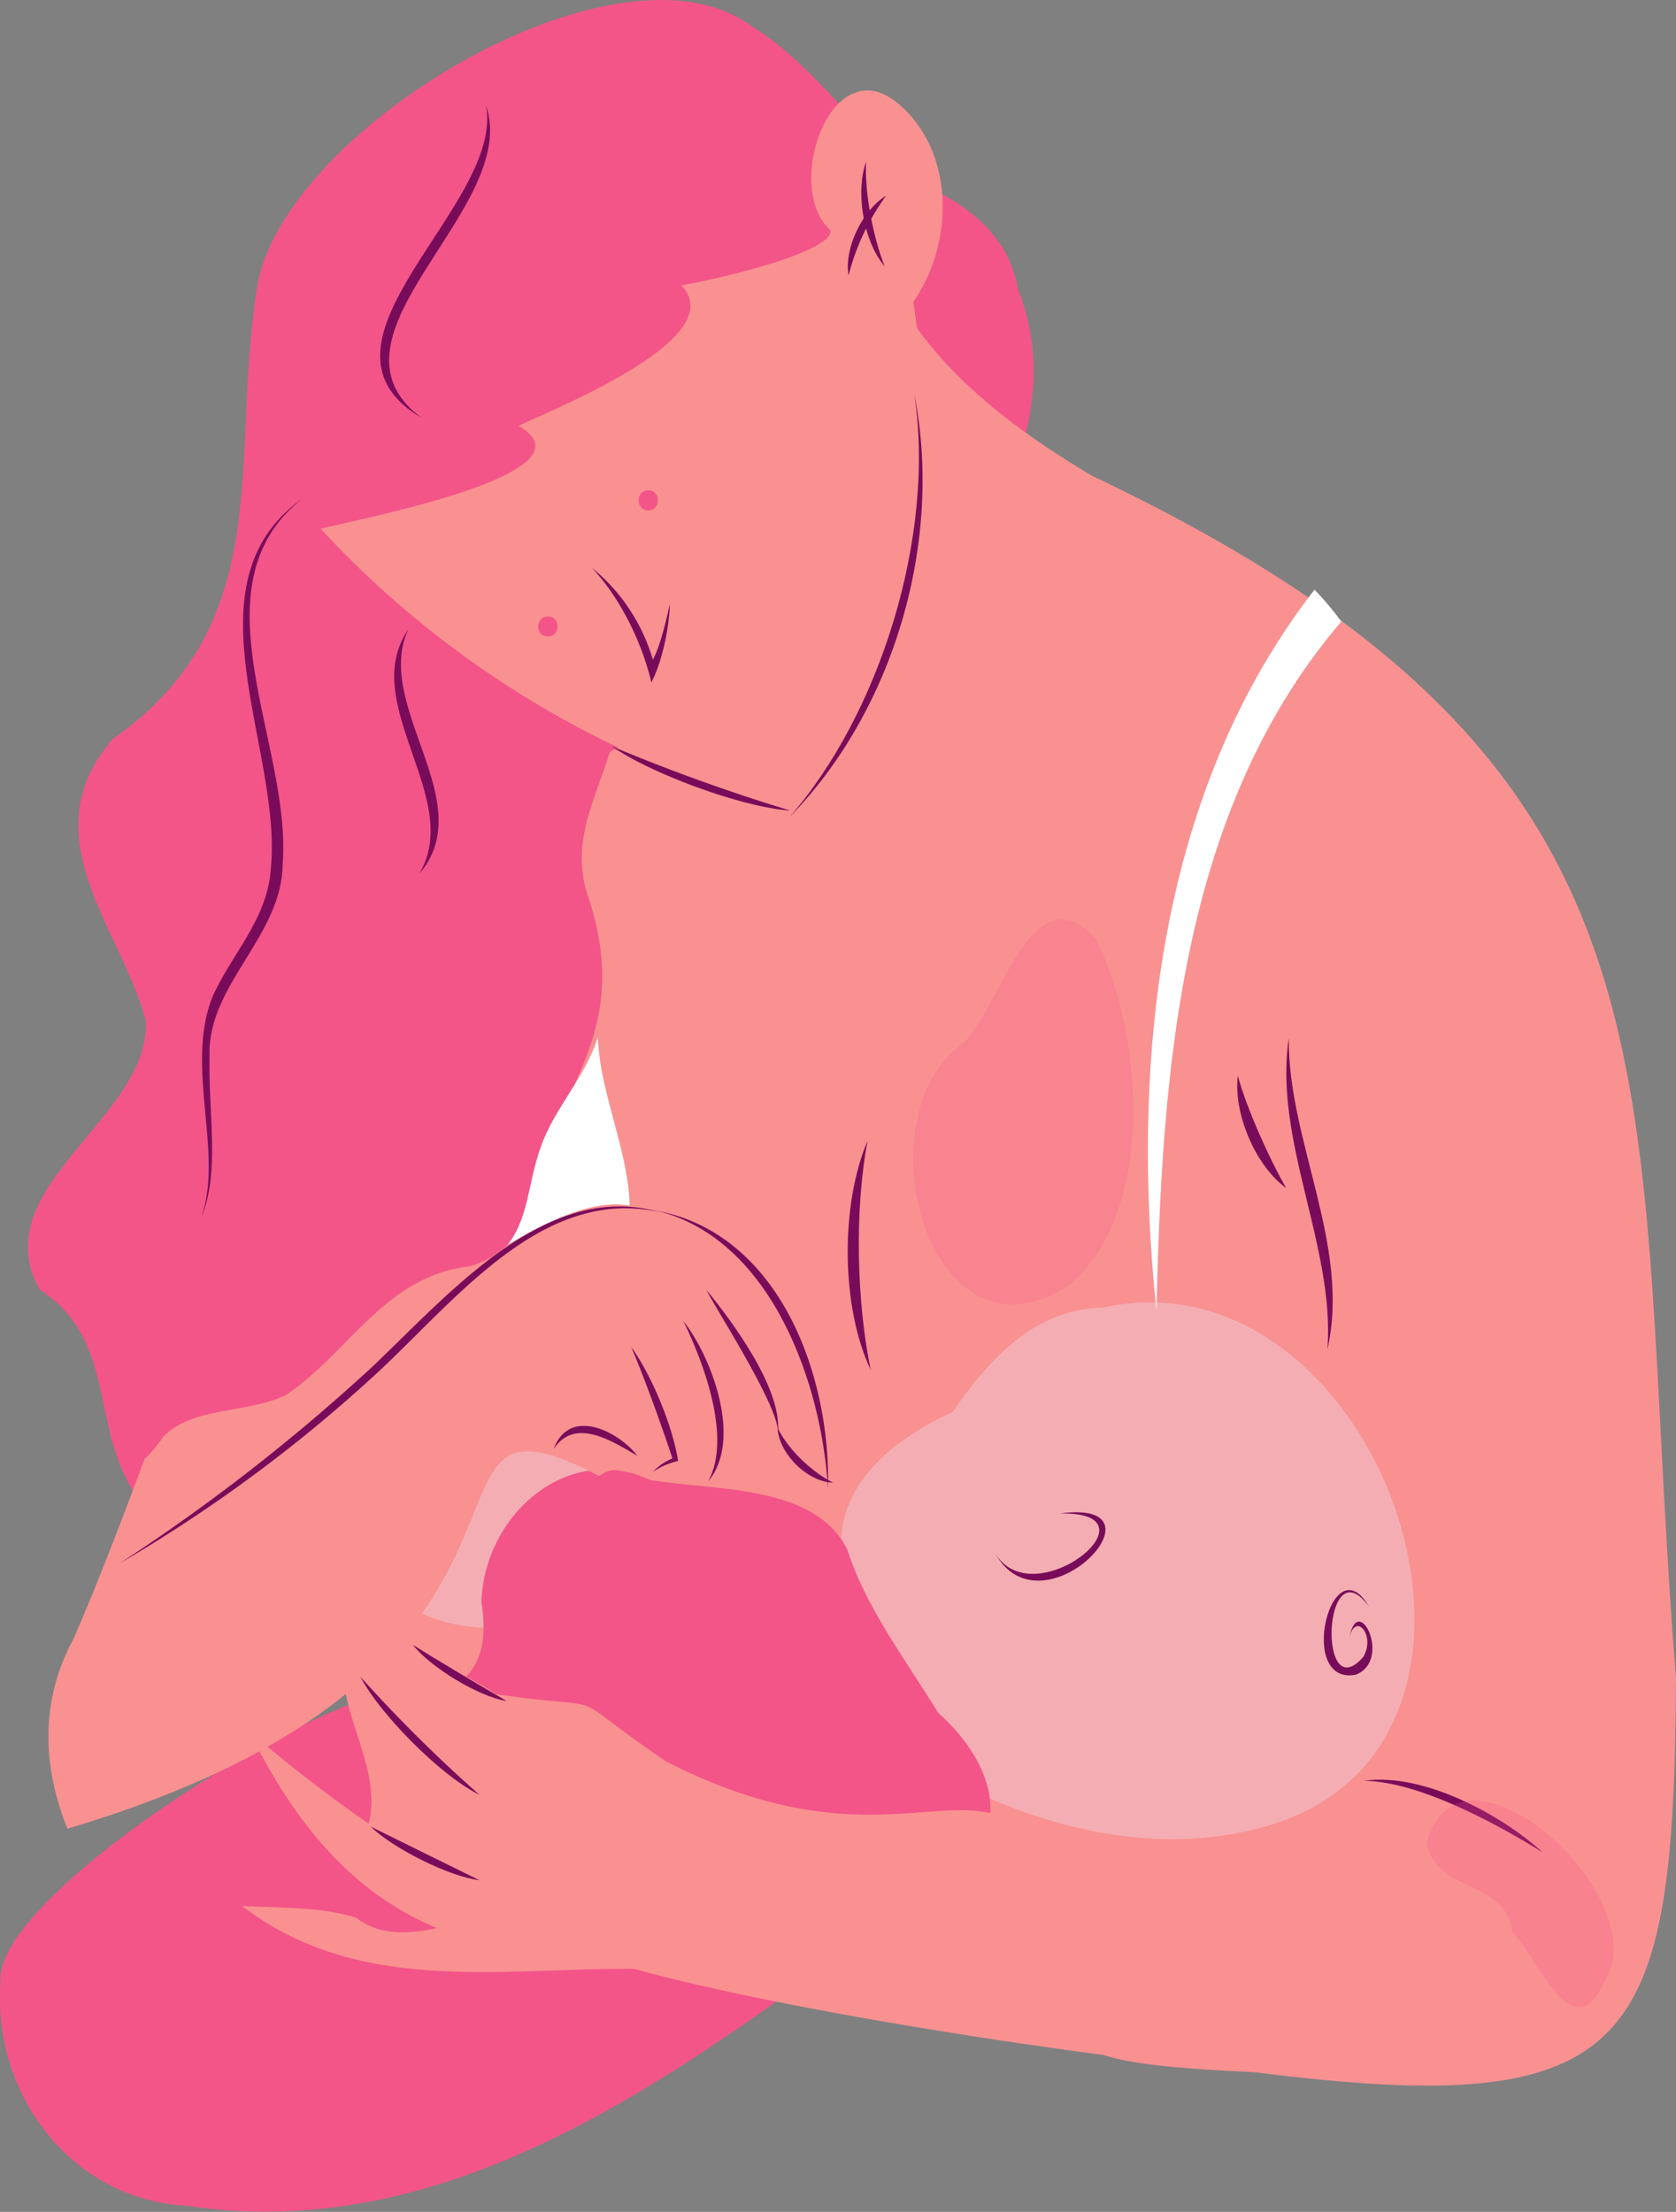 <svg xmlns="http://www.w3.org/2000/svg" viewBox="0 0 325.5 429.5"><rect x="0" y="0" width="325.5" height="429.5" fill="#808080" stroke="none"/><defs><style>.cls-1,.cls-6,.cls-7{fill:#f35588;}.cls-2{fill:#f99191;}.cls-3{fill:#f4aeb3;}.cls-4{fill:#790c5a;}.cls-5{fill:#fff;}.cls-6{fill-opacity:0.21;}.cls-7{fill-opacity:0.23;}</style></defs><g id="Layer_2" data-name="Layer 2"><g id="Layer_1-2" data-name="Layer 1"><g id="surface1"><path class="cls-1" d="M26.5,290.5c-9.2-13.4-3.6-30.2-18.8-40.1-11.1-19.8,21.8-33.5,20.6-52.3-4.9-18-22.6-35.8-6.4-54.6C54,121.1,44.6,89.1,49.9,56c4.4-30.2,69.6-70,95.8-51.1,13.7,8.3,22,23.4,35.5,31.9,8.2,4,14.9,10,16.5,19.3,14.2,36.3-25.6,64.3-24.7,97.9,5.3,19.4-.4,39.7-11.2,56.2-23.2,20.5-32.6,33-42.6,62.5-8.9,17.5-29.3,13.8-44.7,18.3C62.4,302.7,37.2,304.5,26.5,290.5Z"/><path class="cls-2" d="M137.6,141.5C125,151.4,120.4,168,114.8,183,100,231.1,35.3,306.8,93.1,344.8c21.2,11.8,45.3,14.2,69,16.4,42.6,15.1,126.1,15.9,123.3-46.9-6.1-54-44.3-97.4-65.7-146C208.5,133.1,167.3,120.4,137.6,141.5Z"/><path class="cls-2" d="M62.3,102.7a189.5,189.5,0,0,0,95,55.6c12.3-16.4,23.5-32.2,33.2-50.3-6.2-16.7-10.9-31.8-13.1-49.4,7.8-11.3,8.1-28.5-2.4-38-13.4-12.2-23.1,15.9-13.7,24.1.6,4.3-22.6,9.7-29,10.7,9.9,10.2-24.1,23.7-31.6,27.3C116.8,92,68.4,101,62.3,102.7Z"/><path class="cls-2" d="M325.5,325.8c-9.4-116.4,7.2-176.2-113.4-233.4-14.3-8.5-28.2-18.8-36.9-33-18.5,52.3-5.3,99.5,14.6,149.2,12.3,67.5,38.2,83.2,72,136.5-21.1,2.2-43.3,6.4-65.1,7.9,12.9,43.2-3.7,47,47.1,49.4C317.8,411.8,325.1,397.7,325.5,325.8Z"/><path class="cls-3" d="M214.3,253.9c-13.7.4-22.2,10.1-29.3,20.3-11.8,5.4-23.9,14.9-21.3,29.6a190.9,190.9,0,0,0,16.4,39.3c19.3,11.2,43.4,17.9,65.5,11.6C301.9,339.1,268.3,242.1,214.3,253.9Z"/><path class="cls-3" d="M117.3,287.9l-5.1-10.6c11.5-7.9-.4-23.9-12.1-17.8s-24.9,21.9-27.5,37c-1.5,13.4,10.1,19.2,21.6,19.6,3,.8,6.8,2.1,8.9-.2C110.3,308.2,121.8,297.4,117.3,287.9Z"/><path class="cls-1" d="M164.6,301c-6.2-12.8-25.6-11.5-38.3-13.6-16.1-7.5-32.3,6.8-32.8,23.7,2.2,13.4-4.3,19.2-17.5,17.8C60.5,329.8-1.6,368.4.1,385c-1.6,21.5,13.6,42,35.9,43.3,58.1,8.8,105.7-33.9,150-65.1,11.6-9.2,5.5-22.4-3.8-30.6C176.1,322.6,168.1,312.1,164.6,301Z"/><path class="cls-2" d="M127.2,233.4c19.8,4.5,37.7,27.3,33.3,47.7-12.6-14.3-3.8,12.6-33,5.5-3.6-1.5-7.7-2.3-11.2,0-41.7-21.9,3.6,36.7-103.2,68.5-4.9-12.1-5.3-25,1.1-36.7C42.5,253.6,58.8,164.6,134,139.5,128.1,169.9,124.1,202.5,127.2,233.4Z"/><path class="cls-2" d="M129.3,342c-21.5-14.7-8.5-9.5-32.9-13-8.2-5.3-17.8-9.2-26.7-13-8.9,11.3,5.3,25,1.9,38.1a248.4,248.4,0,0,1-23.2-18c8,16.5,19.2,31.2,36.5,38.3-5.5,1.2-11.3,1.5-15.7-2-6.9-2.2-15.1-1.9-22.2-2.3,22.5,17.2,49.5,12.1,76.1,12.2,23.9,6.6,62.2,12.9,90.9,16.7C198.3,318.2,188,372.2,129.3,342Z"/><path class="cls-4" d="M153.5,157.4c-9.3-.6-27.2-7.2-34.7-12.5A358.8,358.8,0,0,0,153.5,157.4Z"/><path class="cls-4" d="M153.3,158.7c17.5-20,28.4-54.4,24.3-82C183.2,105.2,173.6,138,153.3,158.7Z"/><path class="cls-4" d="M130.1,117.3c-.1,4.4-1.5,11.3-3.6,15.2-2-8.4-6.4-16.8-11.6-22.3a36.2,36.2,0,0,1,11.9,17.9C128.3,125.3,129.4,120.3,130.1,117.3Z"/><path class="cls-4" d="M171.8,51.7c-4.1-4.8-5.7-14.3-3.6-20.3C167.9,37.5,169.6,46.1,171.8,51.7Z"/><path class="cls-4" d="M164.8,53.5c-.9-5.3,2.7-12.7,7.3-15.5A45,45,0,0,0,164.8,53.5Z"/><path class="cls-4" d="M98.4,330.3c-5.4-.8-14.9-6.6-18.2-10.9C84.6,322.2,93.9,327.7,98.4,330.3Z"/><path class="cls-4" d="M93.1,348.5c-7.4-3.6-19.3-15.6-23.1-22.9A277.3,277.3,0,0,0,93.1,348.5Z"/><path class="cls-4" d="M93.1,365.1c-5.9-.7-16.8-6.2-21.1-10.4Z"/><path class="cls-4" d="M23.2,303.6a371.6,371.6,0,0,0,49-38.1c15.1-14.3,33.9-36.5,56-30.1-22.3-5.1-39,16.2-54.2,30.5A286.8,286.8,0,0,1,23.2,303.6Z"/><path class="cls-4" d="M151.1,278c-.1-5.6-13.3-25.7-13.8-27.4C142.2,256.6,151.8,269.5,151.1,278Z"/><path class="cls-4" d="M137.5,287.7c4.8-8.5-1.1-23.7-4.8-31.2C138.1,263.3,144.4,279.6,137.5,287.7Z"/><path class="cls-4" d="M126.8,285.8a10.7,10.7,0,0,1,3.8-2.6c-2.1-6.4-5.7-16.3-8-21.6,3.7,5,8,15,9.1,22.1A14.5,14.5,0,0,0,126.8,285.8Z"/><path class="cls-4" d="M123.8,282.7c-4.7-2.7-12.1-7.7-16.3-1.3C110.6,273,120.2,278,123.8,282.7Z"/><path class="cls-4" d="M257.8,262c1.5-19.9-10.5-40.5-7.5-60.4C250.1,221.5,262.4,242,257.8,262Z"/><path class="cls-4" d="M249.8,230.7c-6-4.3-10.3-14.6-9.4-21.8C242.1,215.2,246.6,225.2,249.8,230.7Z"/><path class="cls-4" d="M169.1,266c-5.8-12.2-5.9-32.1-.6-44.5C165.9,235.2,166.4,253,169.1,266Z"/><path class="cls-4" d="M81.8,81.1C57.1,66.5,98,39.9,94.4,20.5,101.2,40.6,60.5,65.1,81.8,81.1Z"/><path class="cls-4" d="M39.1,236.3c4.4-12.3-3.2-29,2.1-42.6,3.7-8.4,10.8-15.2,11.4-25.1,2.3-23-17-55.2,6-71.7-21.4,17.1-1.9,47.7-3.7,70.8-.1,14.2-14.7,23.5-14.2,37.4C40.4,215.8,42.8,227.8,39.1,236.3Z"/><path class="cls-4" d="M81.4,169.7c8.8-14.6-12-33-2.1-47.5C72.4,137.1,93.4,155.8,81.4,169.7Z"/><path class="cls-1" d="M114.2,174c7.9,24-2.9,34.5-10.8,54.7.4,8.2-4.1,14.8-12.2,17.2-16.4,1.8-23.5,16.9-35.7,25-7.7,3.7-17.9,2.1-23.8,8.1-13.4,19.5-6.7-21.7-2.6-27.6S40.8,239.7,45.5,233c16-36.6.5-37.2,39.7-62.6,10.9-17.7,13.4-22.8,33.6-25.6C116.2,154.2,110.5,163.2,114.2,174Z"/><path class="cls-4" d="M160.8,289.1c-1.1-19.8-10.7-48.4-33.2-54C151.6,239.7,161.4,267.4,160.8,289.1Z"/><path class="cls-4" d="M161.8,287.9c-5-.1-10.6-5.7-10.8-10.7C152.9,281.3,157.7,285.9,161.8,287.9Z"/><path class="cls-5" d="M224.6,254.5c-5-48.1.2-100.7,30.7-140a61,61,0,0,1,5.2,6.2C229.2,157.3,225.7,207.7,224.6,254.5Z"/><path class="cls-1" d="M125.9,95.2c-2.5,0-2.5,3.9,0,3.9S128.4,95.2,125.9,95.2Z"/><path class="cls-1" d="M106.4,119.7c-2.5,0-2.5,3.9,0,3.9S108.9,119.7,106.4,119.7Z"/><path class="cls-4" d="M193.2,301.5c7.4,12.7,32.9-8.1,12.6-7.6C228.2,290.8,202.3,318.2,193.2,301.5Z"/><path class="cls-4" d="M261.9,319.3c1.2-11.6,8.9,3,1.4,5.9-11.6,2.2-4.7-25.7,2.6-13.2-8.9-12.2-10.1,20.1-1.1,9.7C267.4,317.1,262.5,312.3,261.9,319.3Z"/><path class="cls-5" d="M122.3,234.1c-.4-11.3-5.7-21.4-6.2-32.7-2.3,7.6-8.3,13.6-11,21.1s-2.3,13.8-6.5,19.2C105.1,237.8,114.8,232.7,122.3,234.1Z"/><path class="cls-4" d="M299.6,359.7c-8.5-5.3-23.9-13.8-34.7-13.9C276.6,344.1,292,352.7,299.6,359.7Z"/><path class="cls-6" d="M187.1,202.5c-20.2,14.1-6.9,64.6,20.4,47.2,17.2-14.3,14.6-49.1,5.3-67.4C200.4,168.6,194.2,196,187.1,202.5Z"/><path class="cls-7" d="M311.6,384.9c-6.1,13.6-13-4.8-17.9-9.8-1.3-10.4-15.1-7.3-16.6-17.4C283.6,334,322.1,368.5,311.6,384.9Z"/></g></g></g></svg>